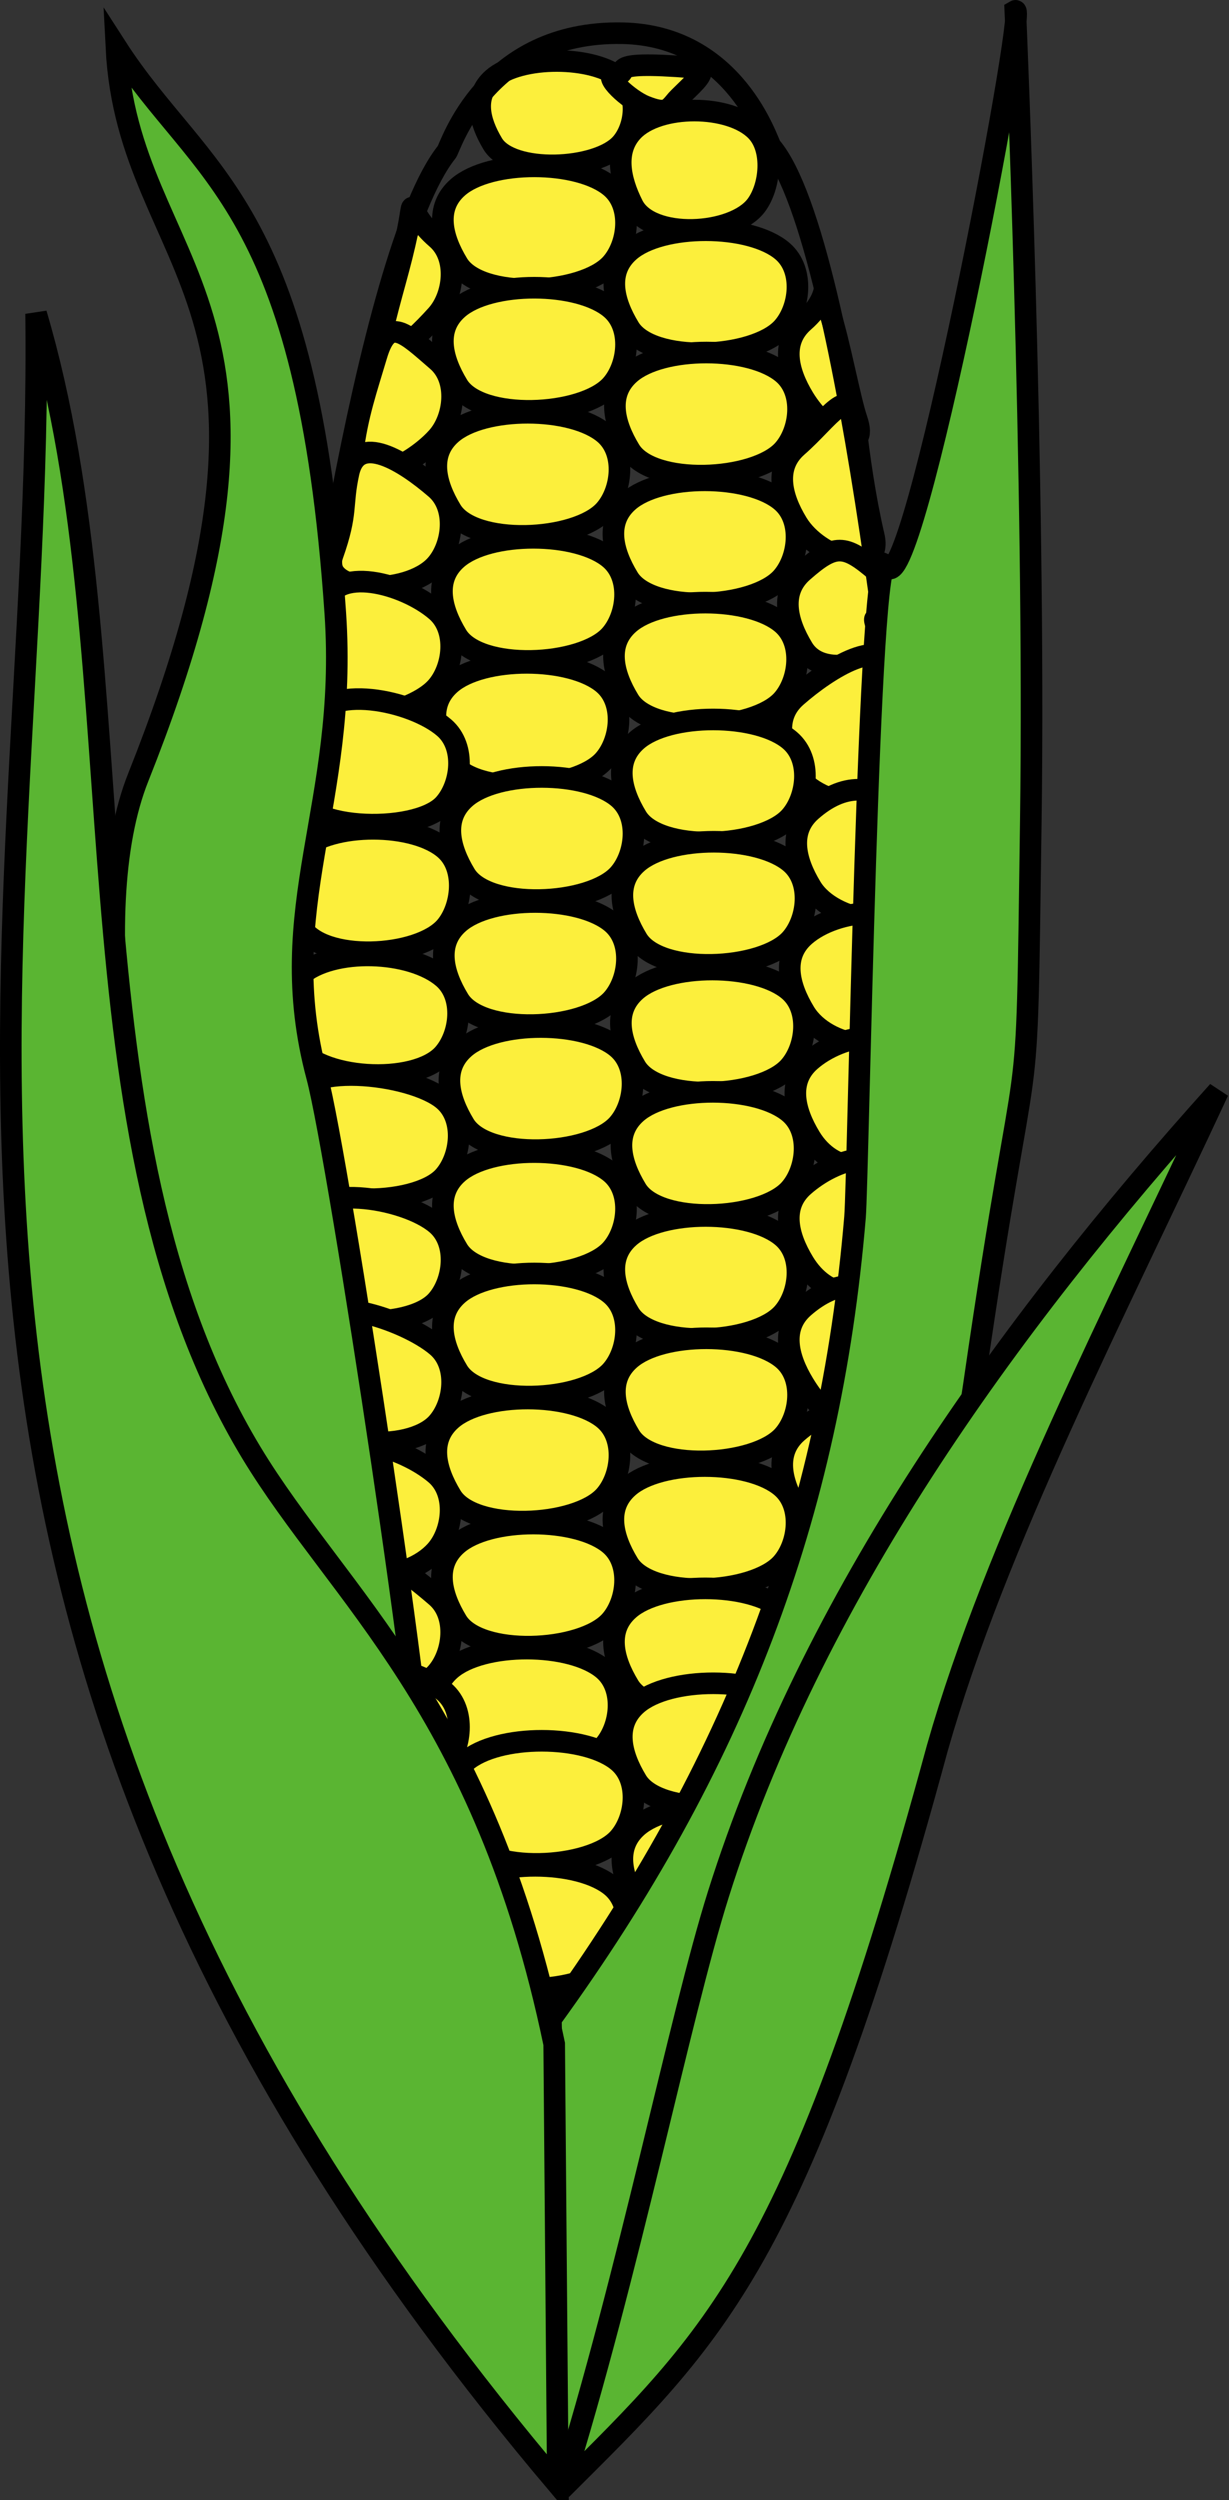 <?xml version="1.0" encoding="UTF-8" standalone="no"?>
<!-- Created with Inkscape (http://www.inkscape.org/) -->
<svg
   xmlns:dc="http://purl.org/dc/elements/1.1/"
   xmlns:cc="http://web.resource.org/cc/"
   xmlns:rdf="http://www.w3.org/1999/02/22-rdf-syntax-ns#"
   xmlns:svg="http://www.w3.org/2000/svg"
   xmlns="http://www.w3.org/2000/svg"
   xmlns:sodipodi="http://sodipodi.sourceforge.net/DTD/sodipodi-0.dtd"
   xmlns:inkscape="http://www.inkscape.org/namespaces/inkscape"
   width="144.7"
   height="294.208"
   id="svg2227"
   sodipodi:version="0.32"
   inkscape:version="0.45.1"
   version="1.0"
   sodipodi:docbase="C:\Documents and Settings\Pierre\Bureau"
   sodipodi:docname="Document sans nom 2.svg"
   inkscape:output_extension="org.inkscape.output.svg.inkscape">
  <rect width="100%" height="100%" fill="#333333" stroke="none"/>
  <sodipodi:namedview
     id="base"
     pagecolor="#ffffff"
     bordercolor="#666666"
     borderopacity="1.0"
     inkscape:pageopacity="0.0"
     inkscape:pageshadow="2"
     inkscape:zoom="1.4"
     inkscape:cx="162.09524"
     inkscape:cy="275.56648"
     inkscape:document-units="px"
     inkscape:current-layer="layer1"
     inkscape:window-width="1440"
     inkscape:window-height="844"
     inkscape:window-x="-4"
     inkscape:window-y="-4" />
  <defs
     id="defs2229" />
  <g
     inkscape:label="Calque 1"
     id="layer1"
     transform="translate(-487.65,-750.972)"
     inkscape:groupmode="layer">
    <g
       style="stroke-width:1.431;stroke-miterlimit:4;stroke-dasharray:none"
       transform="matrix(1.776,0,0,1.776,-355.946,688.862)"
       id="g4393">
      <path
         style="fill:#fcef3c;fill-opacity:1;fill-rule:evenodd;stroke:#000000;stroke-width:1.431;stroke-linecap:butt;stroke-linejoin:miter;stroke-miterlimit:4;stroke-dasharray:none;stroke-opacity:1"
         d="M 507.661,40.193 C 509.439,38.614 514.382,38.629 516.173,40.193 C 517.405,41.27 517.128,43.423 516.173,44.5 C 514.597,46.276 508.881,46.531 507.661,44.5 C 506.741,42.966 506.381,41.331 507.661,40.193 z "
         id="use3293" />
      <path
         style="fill:#fcef3c;fill-opacity:1;fill-rule:evenodd;stroke:#000000;stroke-width:1.431;stroke-linecap:butt;stroke-linejoin:miter;stroke-miterlimit:4;stroke-dasharray:none;stroke-opacity:1"
         d="M 505.35,47.385 C 507.472,45.522 513.376,45.539 515.514,47.385 C 516.986,48.655 516.655,51.195 515.514,52.465 C 513.632,54.56 506.806,54.862 505.35,52.465 C 504.25,50.656 503.821,48.727 505.35,47.385 z "
         id="use3297" />
      <path
         style="fill:#fcef3c;fill-opacity:1;fill-rule:evenodd;stroke:#000000;stroke-width:1.431;stroke-linecap:butt;stroke-linejoin:miter;stroke-miterlimit:4;stroke-dasharray:none;stroke-opacity:1"
         d="M 515.76,39.919 C 517.059,39.864 514.581,38.938 520.918,39.442 C 521.8,39.512 521.468,39.992 520.9,40.57 C 520.526,40.95 519.972,41.472 519.87,41.592 C 519.316,42.242 519.177,42.58 517.758,42.011 C 516.686,41.58 514.932,39.955 515.76,39.919 z "
         id="use3315" />
      <path
         style="fill:#fcef3c;fill-opacity:1;fill-rule:evenodd;stroke:#000000;stroke-width:1.431;stroke-linecap:butt;stroke-linejoin:miter;stroke-miterlimit:4;stroke-dasharray:none;stroke-opacity:1"
         d="M 516.947,43.647 C 518.658,41.84 523.414,41.857 525.137,43.647 C 526.323,44.878 526.056,47.34 525.137,48.572 C 523.621,50.603 518.121,50.895 516.947,48.572 C 516.061,46.818 515.716,44.948 516.947,43.647 z "
         id="use3319" />
      <path
         style="fill:#fcef3c;fill-opacity:1;fill-rule:evenodd;stroke:#000000;stroke-width:1.431;stroke-linecap:butt;stroke-linejoin:miter;stroke-miterlimit:4;stroke-dasharray:none;stroke-opacity:1"
         d="M 502.022,50.259 C 502.573,47.525 501.809,48.926 503.948,50.772 C 505.419,52.042 505.089,54.582 503.948,55.852 C 502.066,57.947 499.643,59.939 500.269,57.221 C 500.923,54.385 501.546,52.627 502.022,50.259 z "
         id="use3339" />
      <path
         style="fill:#fcef3c;fill-opacity:1;fill-rule:evenodd;stroke:#000000;stroke-width:1.431;stroke-linecap:butt;stroke-linejoin:miter;stroke-miterlimit:4;stroke-dasharray:none;stroke-opacity:1"
         d="M 505.35,55.429 C 507.472,53.565 513.376,53.583 515.514,55.429 C 516.986,56.699 516.655,59.239 515.514,60.509 C 513.632,62.604 506.806,62.905 505.35,60.509 C 504.25,58.7 503.821,56.771 505.35,55.429 z "
         id="use3341" />
      <path
         style="fill:#fcef3c;fill-opacity:1;fill-rule:evenodd;stroke:#000000;stroke-width:1.431;stroke-linecap:butt;stroke-linejoin:miter;stroke-miterlimit:4;stroke-dasharray:none;stroke-opacity:1"
         d="M 499.957,58.534 C 500.751,55.858 501.847,57.03 503.986,58.876 C 505.458,60.146 505.127,62.686 503.986,63.956 C 502.104,66.051 498.044,67.749 498.379,64.983 C 498.682,62.489 499.305,60.731 499.957,58.534 z "
         id="use3343" />
      <path
         style="fill:#fcef3c;fill-opacity:1;fill-rule:evenodd;stroke:#000000;stroke-width:1.431;stroke-linecap:butt;stroke-linejoin:miter;stroke-miterlimit:4;stroke-dasharray:none;stroke-opacity:1"
         d="M 504.916,63.714 C 507.038,61.851 512.942,61.869 515.081,63.714 C 516.552,64.984 516.221,67.525 515.081,68.795 C 513.199,70.89 506.372,71.191 504.916,68.795 C 503.816,66.985 503.387,65.056 504.916,63.714 z "
         id="use3345" />
      <path
         style="fill:#fcef3c;fill-opacity:1;fill-rule:evenodd;stroke:#000000;stroke-width:1.431;stroke-linecap:butt;stroke-linejoin:miter;stroke-miterlimit:4;stroke-dasharray:none;stroke-opacity:1"
         d="M 498.104,66.317 C 498.695,63.591 501.747,65.497 503.886,67.343 C 505.357,68.613 505.027,71.153 503.886,72.423 C 502.004,74.518 496.12,74.372 497.052,71.739 C 498.056,68.903 497.627,68.514 498.104,66.317 z "
         id="use3347" />
      <path
         style="fill:#fcef3c;fill-opacity:1;fill-rule:evenodd;stroke:#000000;stroke-width:1.431;stroke-linecap:butt;stroke-linejoin:miter;stroke-miterlimit:4;stroke-dasharray:none;stroke-opacity:1"
         d="M 505.288,72 C 507.41,70.137 513.314,70.154 515.452,72 C 516.924,73.27 516.593,75.81 515.452,77.08 C 513.57,79.175 506.744,79.477 505.288,77.08 C 504.188,75.271 503.759,73.342 505.288,72 z "
         id="use3349" />
      <path
         style="fill:#fcef3c;fill-opacity:1;fill-rule:evenodd;stroke:#000000;stroke-width:1.431;stroke-linecap:butt;stroke-linejoin:miter;stroke-miterlimit:4;stroke-dasharray:none;stroke-opacity:1"
         d="M 496.564,75.105 C 497.109,72.37 501.785,73.602 503.924,75.447 C 505.396,76.717 505.065,79.257 503.924,80.528 C 502.042,82.623 495.313,83.631 495.688,80.87 C 496.166,77.35 496.263,76.618 496.564,75.105 z "
         id="use3351" />
      <path
         style="fill:#fcef3c;fill-opacity:1;fill-rule:evenodd;stroke:#000000;stroke-width:1.431;stroke-linecap:butt;stroke-linejoin:miter;stroke-miterlimit:4;stroke-dasharray:none;stroke-opacity:1"
         d="M 504.854,80.286 C 506.976,78.422 512.88,78.44 515.019,80.286 C 516.49,81.556 516.159,84.096 515.019,85.366 C 513.137,87.461 506.31,87.762 504.854,85.366 C 503.754,83.556 503.325,81.628 504.854,80.286 z "
         id="use3353" />
      <path
         style="fill:#fcef3c;fill-opacity:1;fill-rule:evenodd;stroke:#000000;stroke-width:1.431;stroke-linecap:butt;stroke-linejoin:miter;stroke-miterlimit:4;stroke-dasharray:none;stroke-opacity:1"
         d="M 516.716,51.619 C 518.838,49.755 524.742,49.773 526.88,51.619 C 528.352,52.889 528.021,55.429 526.88,56.699 C 524.998,58.794 518.172,59.095 516.716,56.699 C 515.616,54.889 515.187,52.961 516.716,51.619 z "
         id="use3355" />
      <path
         style="fill:#fcef3c;fill-opacity:1;fill-rule:evenodd;stroke:#000000;stroke-width:1.431;stroke-linecap:butt;stroke-linejoin:miter;stroke-miterlimit:4;stroke-dasharray:none;stroke-opacity:1"
         d="M 528.282,56.276 C 530.405,54.412 529.148,53.113 530.032,55.762 C 530.628,57.546 531.349,61.454 531.785,62.724 C 532.694,65.365 529.739,63.752 528.282,61.356 C 527.183,59.546 526.754,57.617 528.282,56.276 z "
         id="use3357" />
      <path
         style="fill:#fcef3c;fill-opacity:1;fill-rule:evenodd;stroke:#000000;stroke-width:1.431;stroke-linecap:butt;stroke-linejoin:miter;stroke-miterlimit:4;stroke-dasharray:none;stroke-opacity:1"
         d="M 516.754,59.723 C 518.876,57.859 524.78,57.877 526.919,59.723 C 528.39,60.993 528.06,63.533 526.919,64.803 C 525.037,66.898 518.21,67.199 516.754,64.803 C 515.654,62.994 515.226,61.065 516.754,59.723 z "
         id="use3359" />
      <path
         style="fill:#fcef3c;fill-opacity:1;fill-rule:evenodd;stroke:#000000;stroke-width:1.431;stroke-linecap:butt;stroke-linejoin:miter;stroke-miterlimit:4;stroke-dasharray:none;stroke-opacity:1"
         d="M 527.848,64.561 C 529.971,62.698 531.384,60.253 531.702,63.022 C 531.947,65.147 532.317,67.858 532.929,70.497 C 533.56,73.214 529.305,72.038 527.848,69.641 C 526.749,67.832 526.32,65.903 527.848,64.561 z "
         id="use3361" />
      <path
         style="fill:#fcef3c;fill-opacity:1;fill-rule:evenodd;stroke:#000000;stroke-width:1.431;stroke-linecap:butt;stroke-linejoin:miter;stroke-miterlimit:4;stroke-dasharray:none;stroke-opacity:1"
         d="M 516.654,68.19 C 518.776,66.326 524.68,66.344 526.818,68.19 C 528.29,69.46 527.959,72 526.818,73.27 C 524.936,75.365 518.11,75.666 516.654,73.27 C 515.554,71.461 515.125,69.532 516.654,68.19 z "
         id="use3363" />
      <path
         style="fill:#fcef3c;fill-opacity:1;fill-rule:evenodd;stroke:#000000;stroke-width:1.431;stroke-linecap:butt;stroke-linejoin:miter;stroke-miterlimit:4;stroke-dasharray:none;stroke-opacity:1"
         d="M 528.22,72.847 C 530.343,70.983 530.987,71.001 533.126,72.847 C 534.286,73.848 532.848,69.445 533.381,75.778 C 533.65,78.984 532.088,73.345 533.827,77.756 C 534.052,78.326 529.677,80.323 528.22,77.927 C 527.121,76.117 526.692,74.189 528.22,72.847 z "
         id="use3365" />
      <path
         style="fill:#fcef3c;fill-opacity:1;fill-rule:evenodd;stroke:#000000;stroke-width:1.431;stroke-linecap:butt;stroke-linejoin:miter;stroke-miterlimit:4;stroke-dasharray:none;stroke-opacity:1"
         d="M 516.692,76.294 C 518.814,74.431 524.718,74.448 526.857,76.294 C 528.328,77.564 527.998,80.104 526.857,81.374 C 524.975,83.469 518.148,83.771 516.692,81.374 C 515.592,79.565 515.164,77.636 516.692,76.294 z "
         id="use3367" />
      <path
         style="fill:#fcef3c;fill-opacity:1;fill-rule:evenodd;stroke:#000000;stroke-width:1.431;stroke-linecap:butt;stroke-linejoin:miter;stroke-miterlimit:4;stroke-dasharray:none;stroke-opacity:1"
         d="M 527.786,81.132 C 529.909,79.269 533.684,76.866 534.27,79.593 C 534.69,81.547 534.534,84.258 534.62,86.384 C 534.733,89.167 529.243,88.609 527.786,86.213 C 526.687,84.403 526.258,82.474 527.786,81.132 z "
         id="use3369" />
      <path
         style="fill:#fcef3c;fill-opacity:1;fill-rule:evenodd;stroke:#000000;stroke-width:1.431;stroke-linecap:butt;stroke-linejoin:miter;stroke-miterlimit:4;stroke-dasharray:none;stroke-opacity:1"
         d="M 495.681,82.847 C 496.607,80.211 502.305,81.343 504.444,83.189 C 505.915,84.459 505.584,86.999 504.444,88.269 C 502.562,90.364 494.469,90.009 494.805,87.242 C 495.108,84.749 495.029,84.702 495.681,82.847 z "
         id="use3403" />
      <path
         style="fill:#fcef3c;fill-opacity:1;fill-rule:evenodd;stroke:#000000;stroke-width:1.431;stroke-linecap:butt;stroke-linejoin:miter;stroke-miterlimit:4;stroke-dasharray:none;stroke-opacity:1"
         d="M 505.846,87.846 C 507.968,85.982 513.872,86 516.01,87.846 C 517.482,89.116 517.151,91.656 516.01,92.926 C 514.128,95.021 507.302,95.322 505.846,92.926 C 504.746,91.116 504.317,89.187 505.846,87.846 z "
         id="use3405" />
      <path
         style="fill:#fcef3c;fill-opacity:1;fill-rule:evenodd;stroke:#000000;stroke-width:1.431;stroke-linecap:butt;stroke-linejoin:miter;stroke-miterlimit:4;stroke-dasharray:none;stroke-opacity:1"
         d="M 494.952,91.286 C 496.956,89.417 502.529,89.435 504.548,91.286 C 505.937,92.559 505.625,95.106 504.548,96.379 C 502.771,98.48 496.327,98.782 494.952,96.379 C 493.914,94.565 493.509,92.631 494.952,91.286 z "
         id="use3407" />
      <path
         style="fill:#fcef3c;fill-opacity:1;fill-rule:evenodd;stroke:#000000;stroke-width:1.431;stroke-linecap:butt;stroke-linejoin:miter;stroke-miterlimit:4;stroke-dasharray:none;stroke-opacity:1"
         d="M 505.412,96.131 C 507.534,94.268 513.438,94.285 515.576,96.131 C 517.048,97.401 516.717,99.941 515.576,101.211 C 513.694,103.306 506.868,103.608 505.412,101.211 C 504.312,99.402 503.883,97.473 505.412,96.131 z "
         id="use3409" />
      <path
         style="fill:#fcef3c;fill-opacity:1;fill-rule:evenodd;stroke:#000000;stroke-width:1.431;stroke-linecap:butt;stroke-linejoin:miter;stroke-miterlimit:4;stroke-dasharray:none;stroke-opacity:1"
         d="M 494.918,99.589 C 497.041,97.725 502.243,97.914 504.382,99.76 C 505.853,101.03 505.522,103.57 504.382,104.84 C 502.5,106.935 496.024,106.552 494.568,104.156 C 493.969,103.172 494.096,103.179 494.101,102.238 C 494.106,101.449 494.221,100.201 494.918,99.589 z "
         id="use3411" />
      <path
         style="fill:#fcef3c;fill-opacity:1;fill-rule:evenodd;stroke:#000000;stroke-width:1.431;stroke-linecap:butt;stroke-linejoin:miter;stroke-miterlimit:4;stroke-dasharray:none;stroke-opacity:1"
         d="M 505.784,104.417 C 507.906,102.553 513.81,102.571 515.948,104.417 C 517.42,105.687 517.089,108.227 515.948,109.497 C 514.066,111.592 507.24,111.893 505.784,109.497 C 504.684,107.687 504.255,105.759 505.784,104.417 z "
         id="use3413" />
      <path
         style="fill:#fcef3c;fill-opacity:1;fill-rule:evenodd;stroke:#000000;stroke-width:1.431;stroke-linecap:butt;stroke-linejoin:miter;stroke-miterlimit:4;stroke-dasharray:none;stroke-opacity:1"
         d="M 494.606,108.035 C 494.532,105.25 502.281,106.018 504.42,107.864 C 505.892,109.134 505.561,111.674 504.42,112.944 C 502.538,115.039 495.069,115.032 494.781,112.26 C 494.558,110.108 494.655,109.89 494.606,108.035 z "
         id="use3415" />
      <path
         style="fill:#fcef3c;fill-opacity:1;fill-rule:evenodd;stroke:#000000;stroke-width:1.431;stroke-linecap:butt;stroke-linejoin:miter;stroke-miterlimit:4;stroke-dasharray:none;stroke-opacity:1"
         d="M 505.35,112.702 C 507.472,110.839 513.376,110.857 515.514,112.702 C 516.986,113.972 516.655,116.513 515.514,117.783 C 513.632,119.878 506.806,120.179 505.35,117.783 C 504.25,115.973 503.821,114.044 505.35,112.702 z "
         id="use3417" />
      <path
         style="fill:#fcef3c;fill-opacity:1;fill-rule:evenodd;stroke:#000000;stroke-width:1.431;stroke-linecap:butt;stroke-linejoin:miter;stroke-miterlimit:4;stroke-dasharray:none;stroke-opacity:1"
         d="M 517.211,84.035 C 519.334,82.172 525.237,82.19 527.376,84.035 C 528.848,85.305 528.517,87.846 527.376,89.116 C 525.494,91.211 518.668,91.512 517.211,89.116 C 516.112,87.306 515.683,85.377 517.211,84.035 z "
         id="use3419" />
      <path
         style="fill:#fcef3c;fill-opacity:1;fill-rule:evenodd;stroke:#000000;stroke-width:1.431;stroke-linecap:butt;stroke-linejoin:miter;stroke-miterlimit:4;stroke-dasharray:none;stroke-opacity:1"
         d="M 528.778,88.692 C 530.901,86.829 532.947,86.847 535.086,88.692 C 535.507,89.056 535.199,92.353 535.261,94.115 C 535.359,96.899 530.234,96.169 528.778,93.772 C 527.678,91.963 527.25,90.034 528.778,88.692 z "
         id="use3421" />
      <path
         style="fill:#fcef3c;fill-opacity:1;fill-rule:evenodd;stroke:#000000;stroke-width:1.431;stroke-linecap:butt;stroke-linejoin:miter;stroke-miterlimit:4;stroke-dasharray:none;stroke-opacity:1"
         d="M 517.25,92.14 C 519.372,90.276 525.276,90.294 527.415,92.14 C 528.886,93.41 528.555,95.95 527.415,97.22 C 525.533,99.315 518.706,99.616 517.25,97.22 C 516.15,95.41 515.721,93.481 517.25,92.14 z "
         id="use3423" />
      <path
         style="fill:#fcef3c;fill-opacity:1;fill-rule:evenodd;stroke:#000000;stroke-width:1.431;stroke-linecap:butt;stroke-linejoin:miter;stroke-miterlimit:4;stroke-dasharray:none;stroke-opacity:1"
         d="M 528.344,96.978 C 530.467,95.114 535.317,94.708 535.178,97.491 C 535.072,99.616 535.092,100.617 534.828,102.4 C 534.419,105.157 529.801,104.454 528.344,102.058 C 527.245,100.249 526.816,98.32 528.344,96.978 z "
         id="use3425" />
      <path
         style="fill:#fcef3c;fill-opacity:1;fill-rule:evenodd;stroke:#000000;stroke-width:1.431;stroke-linecap:butt;stroke-linejoin:miter;stroke-miterlimit:4;stroke-dasharray:none;stroke-opacity:1"
         d="M 517.149,100.607 C 519.272,98.743 525.176,98.761 527.314,100.607 C 528.786,101.877 528.455,104.417 527.314,105.687 C 525.432,107.782 518.606,108.083 517.149,105.687 C 516.05,103.877 515.621,101.949 517.149,100.607 z "
         id="use3427" />
      <path
         style="fill:#fcef3c;fill-opacity:1;fill-rule:evenodd;stroke:#000000;stroke-width:1.431;stroke-linecap:butt;stroke-linejoin:miter;stroke-miterlimit:4;stroke-dasharray:none;stroke-opacity:1"
         d="M 528.716,105.263 C 530.839,103.4 534.895,102.847 534.498,105.606 C 534.217,107.56 534.412,108.903 533.972,110.344 C 533.158,113.014 530.173,112.74 528.716,110.344 C 527.616,108.534 527.188,106.605 528.716,105.263 z "
         id="use3429" />
      <path
         style="fill:#fcef3c;fill-opacity:1;fill-rule:evenodd;stroke:#000000;stroke-width:1.431;stroke-linecap:butt;stroke-linejoin:miter;stroke-miterlimit:4;stroke-dasharray:none;stroke-opacity:1"
         d="M 517.188,108.711 C 519.31,106.847 525.214,106.865 527.353,108.711 C 528.824,109.981 528.493,112.521 527.353,113.791 C 525.471,115.886 518.644,116.187 517.188,113.791 C 516.088,111.981 515.659,110.053 517.188,108.711 z "
         id="use3431" />
      <path
         style="fill:#fcef3c;fill-opacity:1;fill-rule:evenodd;stroke:#000000;stroke-width:1.431;stroke-linecap:butt;stroke-linejoin:miter;stroke-miterlimit:4;stroke-dasharray:none;stroke-opacity:1"
         d="M 528.282,113.549 C 530.405,111.686 533.781,110.765 533.889,113.549 C 533.958,115.332 533.803,117.53 533.363,118.8 C 532.449,121.44 529.739,121.026 528.282,118.629 C 527.183,116.82 526.754,114.891 528.282,113.549 z "
         id="use3433" />
      <path
         style="fill:#fcef3c;fill-opacity:1;fill-rule:evenodd;stroke:#000000;stroke-width:1.431;stroke-linecap:butt;stroke-linejoin:miter;stroke-miterlimit:4;stroke-dasharray:none;stroke-opacity:1"
         d="M 495.185,116.089 C 495.358,113.308 501.809,114.243 503.948,116.089 C 505.419,117.359 505.089,119.899 503.948,121.169 C 502.066,123.264 495.021,122.924 495.185,120.143 C 495.313,117.991 495.059,118.115 495.185,116.089 z "
         id="use3435" />
      <path
         style="fill:#fcef3c;fill-opacity:1;fill-rule:evenodd;stroke:#000000;stroke-width:1.431;stroke-linecap:butt;stroke-linejoin:miter;stroke-miterlimit:4;stroke-dasharray:none;stroke-opacity:1"
         d="M 505.35,120.746 C 507.472,118.883 513.376,118.9 515.514,120.746 C 516.986,122.016 516.655,124.556 515.514,125.826 C 513.632,127.921 506.806,128.223 505.35,125.826 C 504.25,124.017 503.821,122.088 505.35,120.746 z "
         id="use3437" />
      <path
         style="fill:#fcef3c;fill-opacity:1;fill-rule:evenodd;stroke:#000000;stroke-width:1.431;stroke-linecap:butt;stroke-linejoin:miter;stroke-miterlimit:4;stroke-dasharray:none;stroke-opacity:1"
         d="M 495.75,123.167 C 495.659,120.382 501.847,122.348 503.986,124.193 C 505.458,125.463 505.127,128.004 503.986,129.274 C 502.104,131.369 495.772,130.858 495.925,128.076 C 496.053,125.753 495.799,124.68 495.75,123.167 z "
         id="use3439" />
      <path
         style="fill:#fcef3c;fill-opacity:1;fill-rule:evenodd;stroke:#000000;stroke-width:1.431;stroke-linecap:butt;stroke-linejoin:miter;stroke-miterlimit:4;stroke-dasharray:none;stroke-opacity:1"
         d="M 504.916,129.032 C 507.038,127.168 512.942,127.186 515.081,129.032 C 516.552,130.302 516.221,132.842 515.081,134.112 C 513.199,136.207 506.372,136.508 504.916,134.112 C 503.816,132.302 503.387,130.374 504.916,129.032 z "
         id="use3441" />
      <path
         style="fill:#fcef3c;fill-opacity:1;fill-rule:evenodd;stroke:#000000;stroke-width:1.431;stroke-linecap:butt;stroke-linejoin:miter;stroke-miterlimit:4;stroke-dasharray:none;stroke-opacity:1"
         d="M 496.701,132.147 C 496.874,129.366 501.747,130.815 503.886,132.66 C 505.357,133.93 505.027,136.471 503.886,137.741 C 502.004,139.836 497.384,140.14 496.877,137.398 C 496.478,135.247 496.575,134.173 496.701,132.147 z "
         id="use3443" />
      <path
         style="fill:#fcef3c;fill-opacity:1;fill-rule:evenodd;stroke:#000000;stroke-width:1.431;stroke-linecap:butt;stroke-linejoin:miter;stroke-miterlimit:4;stroke-dasharray:none;stroke-opacity:1"
         d="M 505.288,137.317 C 507.41,135.454 513.314,135.472 515.452,137.317 C 516.924,138.587 516.593,141.127 515.452,142.397 C 513.57,144.493 506.744,144.794 505.288,142.397 C 504.188,140.588 503.759,138.659 505.288,137.317 z "
         id="use3445" />
      <path
         style="fill:#fcef3c;fill-opacity:1;fill-rule:evenodd;stroke:#000000;stroke-width:1.431;stroke-linecap:butt;stroke-linejoin:miter;stroke-miterlimit:4;stroke-dasharray:none;stroke-opacity:1"
         d="M 497.791,139.225 C 498.848,136.637 501.785,138.919 503.924,140.765 C 505.396,142.035 505.065,144.575 503.924,145.845 C 502.042,147.94 497.67,147.775 497.616,144.989 C 497.568,142.496 496.964,141.251 497.791,139.225 z "
         id="use3447" />
      <path
         style="fill:#fcef3c;fill-opacity:1;fill-rule:evenodd;stroke:#000000;stroke-width:1.431;stroke-linecap:butt;stroke-linejoin:miter;stroke-miterlimit:4;stroke-dasharray:none;stroke-opacity:1"
         d="M 504.854,145.603 C 506.976,143.739 512.88,143.757 515.019,145.603 C 516.49,146.873 516.159,149.413 515.019,150.683 C 513.137,152.778 506.31,153.079 504.854,150.683 C 503.754,148.874 503.325,146.945 504.854,145.603 z "
         id="use3449" />
      <path
         style="fill:#fcef3c;fill-opacity:1;fill-rule:evenodd;stroke:#000000;stroke-width:1.431;stroke-linecap:butt;stroke-linejoin:miter;stroke-miterlimit:4;stroke-dasharray:none;stroke-opacity:1"
         d="M 516.716,116.936 C 518.838,115.072 524.742,115.09 526.88,116.936 C 528.352,118.206 528.021,120.746 526.88,122.016 C 524.998,124.111 518.172,124.412 516.716,122.016 C 515.616,120.207 515.187,118.278 516.716,116.936 z "
         id="use3451" />
      <path
         style="fill:#fcef3c;fill-opacity:1;fill-rule:evenodd;stroke:#000000;stroke-width:1.431;stroke-linecap:butt;stroke-linejoin:miter;stroke-miterlimit:4;stroke-dasharray:none;stroke-opacity:1"
         d="M 528.282,121.593 C 530.405,119.729 532.914,119.493 533.013,122.277 C 533.082,124.231 532.926,125.916 532.487,127.87 C 531.874,130.592 529.739,129.069 528.282,126.673 C 527.183,124.864 526.754,122.935 528.282,121.593 z "
         id="use3453" />
      <path
         style="fill:#fcef3c;fill-opacity:1;fill-rule:evenodd;stroke:#000000;stroke-width:1.431;stroke-linecap:butt;stroke-linejoin:miter;stroke-miterlimit:4;stroke-dasharray:none;stroke-opacity:1"
         d="M 516.754,125.04 C 518.876,123.177 524.78,123.194 526.919,125.04 C 528.39,126.31 528.06,128.85 526.919,130.12 C 525.037,132.215 518.21,132.517 516.754,130.12 C 515.654,128.311 515.226,126.382 516.754,125.04 z "
         id="use3455" />
      <path
         style="fill:#fcef3c;fill-opacity:1;fill-rule:evenodd;stroke:#000000;stroke-width:1.431;stroke-linecap:butt;stroke-linejoin:miter;stroke-miterlimit:4;stroke-dasharray:none;stroke-opacity:1"
         d="M 527.848,129.878 C 529.971,128.015 532.523,127.779 532.403,130.563 C 532.297,133.03 531.966,133.689 532.053,135.472 C 532.187,138.255 529.305,137.355 527.848,134.959 C 526.749,133.149 526.32,131.22 527.848,129.878 z "
         id="use3457" />
      <path
         style="fill:#fcef3c;fill-opacity:1;fill-rule:evenodd;stroke:#000000;stroke-width:1.431;stroke-linecap:butt;stroke-linejoin:miter;stroke-miterlimit:4;stroke-dasharray:none;stroke-opacity:1"
         d="M 516.654,133.507 C 518.776,131.644 524.68,131.661 526.818,133.507 C 528.29,134.777 527.959,137.317 526.818,138.587 C 524.936,140.682 518.11,140.984 516.654,138.587 C 515.554,136.778 515.125,134.849 516.654,133.507 z "
         id="use3459" />
      <path
         style="fill:#fcef3c;fill-opacity:1;fill-rule:evenodd;stroke:#000000;stroke-width:1.431;stroke-linecap:butt;stroke-linejoin:miter;stroke-miterlimit:4;stroke-dasharray:none;stroke-opacity:1"
         d="M 528.22,138.164 C 530.343,136.301 531.66,135.551 531.548,138.335 C 531.442,140.974 531.111,142.487 531.197,143.415 C 531.455,146.19 529.677,145.64 528.22,143.244 C 527.121,141.435 526.692,139.506 528.22,138.164 z "
         id="use3461" />
      <path
         style="fill:#fcef3c;fill-opacity:1;fill-rule:evenodd;stroke:#000000;stroke-width:1.431;stroke-linecap:butt;stroke-linejoin:miter;stroke-miterlimit:4;stroke-dasharray:none;stroke-opacity:1"
         d="M 516.692,141.611 C 518.814,139.748 524.718,139.766 526.857,141.611 C 528.328,142.881 527.998,145.421 526.857,146.691 C 524.975,148.787 518.148,149.088 516.692,146.691 C 515.592,144.882 515.164,142.953 516.692,141.611 z "
         id="use3463" />
      <path
         style="fill:#fcef3c;fill-opacity:1;fill-rule:evenodd;stroke:#000000;stroke-width:1.431;stroke-linecap:butt;stroke-linejoin:miter;stroke-miterlimit:4;stroke-dasharray:none;stroke-opacity:1"
         d="M 527.786,146.45 C 529.909,144.586 528.994,143.041 530.939,145.081 C 531.008,145.154 531.028,150.431 529.887,151.701 C 528.005,153.796 529.243,153.926 527.786,151.53 C 526.687,149.72 526.258,147.792 527.786,146.45 z "
         id="use3465" />
      <path
         style="fill:#fcef3c;fill-opacity:1;fill-rule:evenodd;stroke:#000000;stroke-width:1.431;stroke-linecap:butt;stroke-linejoin:miter;stroke-miterlimit:4;stroke-dasharray:none;stroke-opacity:1"
         d="M 498.311,147.568 C 497.943,144.805 502.305,145.209 504.444,147.054 C 505.915,148.324 505.584,150.865 504.444,152.135 C 502.562,154.23 499.205,154.831 498.486,152.135 C 497.912,149.983 498.535,149.252 498.311,147.568 z "
         id="use3531" />
      <path
         style="fill:#fcef3c;fill-opacity:1;fill-rule:evenodd;stroke:#000000;stroke-width:1.431;stroke-linecap:butt;stroke-linejoin:miter;stroke-miterlimit:4;stroke-dasharray:none;stroke-opacity:1"
         d="M 505.846,151.711 C 507.968,149.848 513.872,149.866 516.01,151.711 C 517.482,152.981 517.151,155.521 516.01,156.791 C 514.128,158.887 507.302,159.188 505.846,156.791 C 504.746,154.982 504.317,153.053 505.846,151.711 z "
         id="use3533" />
      <path
         style="fill:#fcef3c;fill-opacity:1;fill-rule:evenodd;stroke:#000000;stroke-width:1.431;stroke-linecap:butt;stroke-linejoin:miter;stroke-miterlimit:4;stroke-dasharray:none;stroke-opacity:1"
         d="M 499.576,154.816 C 500.742,152.273 502.343,153.313 504.482,155.159 C 505.954,156.429 505.623,158.969 504.482,160.239 C 502.6,162.334 502.085,164.175 500.628,161.778 C 499.529,159.969 499.275,155.474 499.576,154.816 z "
         id="use3535" />
      <path
         style="fill:#fcef3c;fill-opacity:1;fill-rule:evenodd;stroke:#000000;stroke-width:1.431;stroke-linecap:butt;stroke-linejoin:miter;stroke-miterlimit:4;stroke-dasharray:none;stroke-opacity:1"
         d="M 505.412,159.997 C 507.534,158.133 513.438,158.151 515.576,159.997 C 517.048,161.267 516.717,163.807 515.576,165.077 C 513.694,167.172 506.868,167.473 505.412,165.077 C 504.312,163.268 503.883,161.339 505.412,159.997 z "
         id="use3537" />
      <path
         style="fill:#fcef3c;fill-opacity:1;fill-rule:evenodd;stroke:#000000;stroke-width:1.431;stroke-linecap:butt;stroke-linejoin:miter;stroke-miterlimit:4;stroke-dasharray:none;stroke-opacity:1"
         d="M 501.054,163.455 C 501.184,160.671 502.243,161.78 504.382,163.626 C 505.853,164.896 505.522,167.436 504.382,168.706 C 502.5,170.801 502.686,172.49 502.281,169.732 C 502.015,167.923 500.991,164.796 501.054,163.455 z "
         id="use3539" />
      <path
         style="fill:#fcef3c;fill-opacity:1;fill-rule:evenodd;stroke:#000000;stroke-width:1.431;stroke-linecap:butt;stroke-linejoin:miter;stroke-miterlimit:4;stroke-dasharray:none;stroke-opacity:1"
         d="M 505.784,168.282 C 507.906,166.419 513.81,166.437 515.948,168.282 C 517.42,169.553 517.089,172.093 515.948,173.363 C 514.066,175.458 507.24,175.759 505.784,173.363 C 504.684,171.553 504.255,169.624 505.784,168.282 z "
         id="use3541" />
      <path
         style="fill:#fcef3c;fill-opacity:1;fill-rule:evenodd;stroke:#000000;stroke-width:1.431;stroke-linecap:butt;stroke-linejoin:miter;stroke-miterlimit:4;stroke-dasharray:none;stroke-opacity:1"
         d="M 505.35,176.568 C 507.472,174.705 513.376,174.722 515.514,176.568 C 516.986,177.838 516.655,180.378 515.514,181.648 C 513.632,183.743 508.734,182.847 507.278,180.451 C 506.178,178.641 503.821,177.91 505.35,176.568 z "
         id="use3545" />
      <path
         style="fill:#fcef3c;fill-opacity:1;fill-rule:evenodd;stroke:#000000;stroke-width:1.431;stroke-linecap:butt;stroke-linejoin:miter;stroke-miterlimit:4;stroke-dasharray:none;stroke-opacity:1"
         d="M 517.211,147.901 C 519.334,146.038 525.237,146.055 527.376,147.901 C 528.848,149.171 528.517,151.711 527.376,152.981 C 525.494,155.076 518.668,155.378 517.211,152.981 C 516.112,151.172 515.683,149.243 517.211,147.901 z "
         id="use3547" />
      <path
         style="fill:#fcef3c;fill-opacity:1;fill-rule:evenodd;stroke:#000000;stroke-width:1.431;stroke-linecap:butt;stroke-linejoin:miter;stroke-miterlimit:4;stroke-dasharray:none;stroke-opacity:1"
         d="M 517.25,156.005 C 519.372,154.142 525.276,154.16 527.415,156.005 C 528.886,157.275 528.555,159.815 527.415,161.085 C 525.533,163.181 518.706,163.482 517.25,161.085 C 516.15,159.276 515.721,157.347 517.25,156.005 z "
         id="use3551" />
      <path
         style="fill:#fcef3c;fill-opacity:1;fill-rule:evenodd;stroke:#000000;stroke-width:1.431;stroke-linecap:butt;stroke-linejoin:miter;stroke-miterlimit:4;stroke-dasharray:none;stroke-opacity:1"
         d="M 517.013,164.457 C 518.893,162.584 524.122,162.602 526.017,164.457 C 527.32,165.735 527.027,168.289 526.017,169.566 C 524.35,171.672 518.303,171.975 517.013,169.566 C 516.039,167.746 515.659,165.807 517.013,164.457 z "
         id="use3555" />
      <path
         style="fill:#fcef3c;fill-opacity:1;fill-rule:evenodd;stroke:#000000;stroke-width:1.431;stroke-linecap:butt;stroke-linejoin:miter;stroke-miterlimit:4;stroke-dasharray:none;stroke-opacity:1"
         d="M 517.188,172.576 C 519.31,170.713 522.409,170.047 524.548,171.892 C 526.019,173.162 523.234,176.9 522.093,178.17 C 520.211,180.265 518.644,180.053 517.188,177.657 C 516.088,175.847 515.659,173.918 517.188,172.576 z "
         id="use3559" />
      <path
         style="fill:#fcef3c;fill-opacity:1;fill-rule:evenodd;stroke:#000000;stroke-width:1.431;stroke-linecap:butt;stroke-linejoin:miter;stroke-miterlimit:4;stroke-dasharray:none;stroke-opacity:1"
         d="M 516.716,180.802 C 518.838,178.938 519.482,176.903 521.621,178.749 C 523.093,180.019 521.009,179.138 519.868,180.408 C 517.986,182.503 516.945,178.699 516.716,180.75 C 516.482,182.841 515.187,182.144 516.716,180.802 z "
         id="use3579" />
      <path
         style="fill:#000000;fill-opacity:0;fill-rule:evenodd;stroke:#000000;stroke-width:1.431;stroke-linecap:butt;stroke-linejoin:miter;stroke-miterlimit:4;stroke-dasharray:none;stroke-opacity:1"
         d="M 526.104,170.11 C 520.884,187.744 514.484,182.344 514.484,182.269 C 514.484,182.269 506.214,186.487 501.81,169.791 C 496.344,149.073 493.821,106.952 493.935,94.542 C 493.946,93.381 493.98,92.48 494.036,91.881 C 494.736,84.468 499.262,51.743 504.618,45.042 C 504.856,44.743 507.171,37.002 516.25,37.173 C 523.795,37.313 525.902,44.464 526.104,44.7 C 531.482,50.974 535.277,91.082 535.277,91.082 C 535.277,91.082 533.826,128.663 529.606,154.404 C 528.602,160.533 527.332,165.959 526.104,170.11 z "
         id="use3924" />
    </g>
    <path
       style="fill:#5ab532;fill-opacity:1;fill-rule:evenodd;stroke:#000000;stroke-width:2.541;stroke-linecap:butt;stroke-linejoin:miter;stroke-miterlimit:4;stroke-dasharray:none;stroke-opacity:1"
       d="M 552.518,988.564 C 574.165,958.702 585.354,929.452 588.317,894.225 C 588.702,889.647 589.891,813.376 592.057,817.577 C 594.937,823.163 608.592,751.433 607.192,752.25 C 607.192,752.25 609.58,807.214 609.015,847.626 C 608.45,887.951 609.015,867.673 602.332,913.843 C 595.047,964.178 553.125,1043.238 553.125,1043.238 L 552.518,988.564 z "
       id="path2254" />
    <path
       style="fill:#5ab532;fill-opacity:1;fill-rule:evenodd;stroke:#000000;stroke-width:2.541;stroke-linecap:butt;stroke-linejoin:miter;stroke-miterlimit:4;stroke-dasharray:none;stroke-opacity:1"
       d="M 501.352,756.533 C 511.26,771.925 523.831,774.683 527.126,823.115 C 528.668,845.794 519.65,857.754 524.978,877.67 C 527.549,887.281 538.612,960.406 537.435,963.152 C 524.638,963.082 491.223,874.326 503.929,842.446 C 526.337,786.222 502.694,783.176 501.352,756.533 z "
       id="path3229" />
    <path
       style="fill:#5ab532;fill-opacity:1;fill-rule:evenodd;stroke:#000000;stroke-width:2.541;stroke-linecap:butt;stroke-linejoin:miter;stroke-miterlimit:4;stroke-dasharray:none;stroke-opacity:1"
       d="M 553.758,1043.91 C 571.943,1025.783 581.537,1017.314 598.003,956.709 C 604.858,932.603 618.859,905.64 631.079,879.388 C 605.871,907.394 583.17,939.144 572.23,973.891 C 567.614,988.549 561.691,1018.573 553.758,1043.91 z "
       id="path3231" />
    <path
       style="fill:#5ab532;fill-opacity:1;fill-rule:evenodd;stroke:#000000;stroke-width:2.541;stroke-linecap:butt;stroke-linejoin:miter;stroke-miterlimit:4;stroke-dasharray:none;stroke-opacity:1"
       d="M 491.901,787.891 C 492.857,865.545 466.729,940.856 553.329,1043.333 L 552.899,991.503 C 544.647,951.894 527.432,938.787 517.24,921.917 C 494.448,884.189 504.315,829.775 491.901,787.891 z "
       id="path4202" />
  </g>
</svg>
